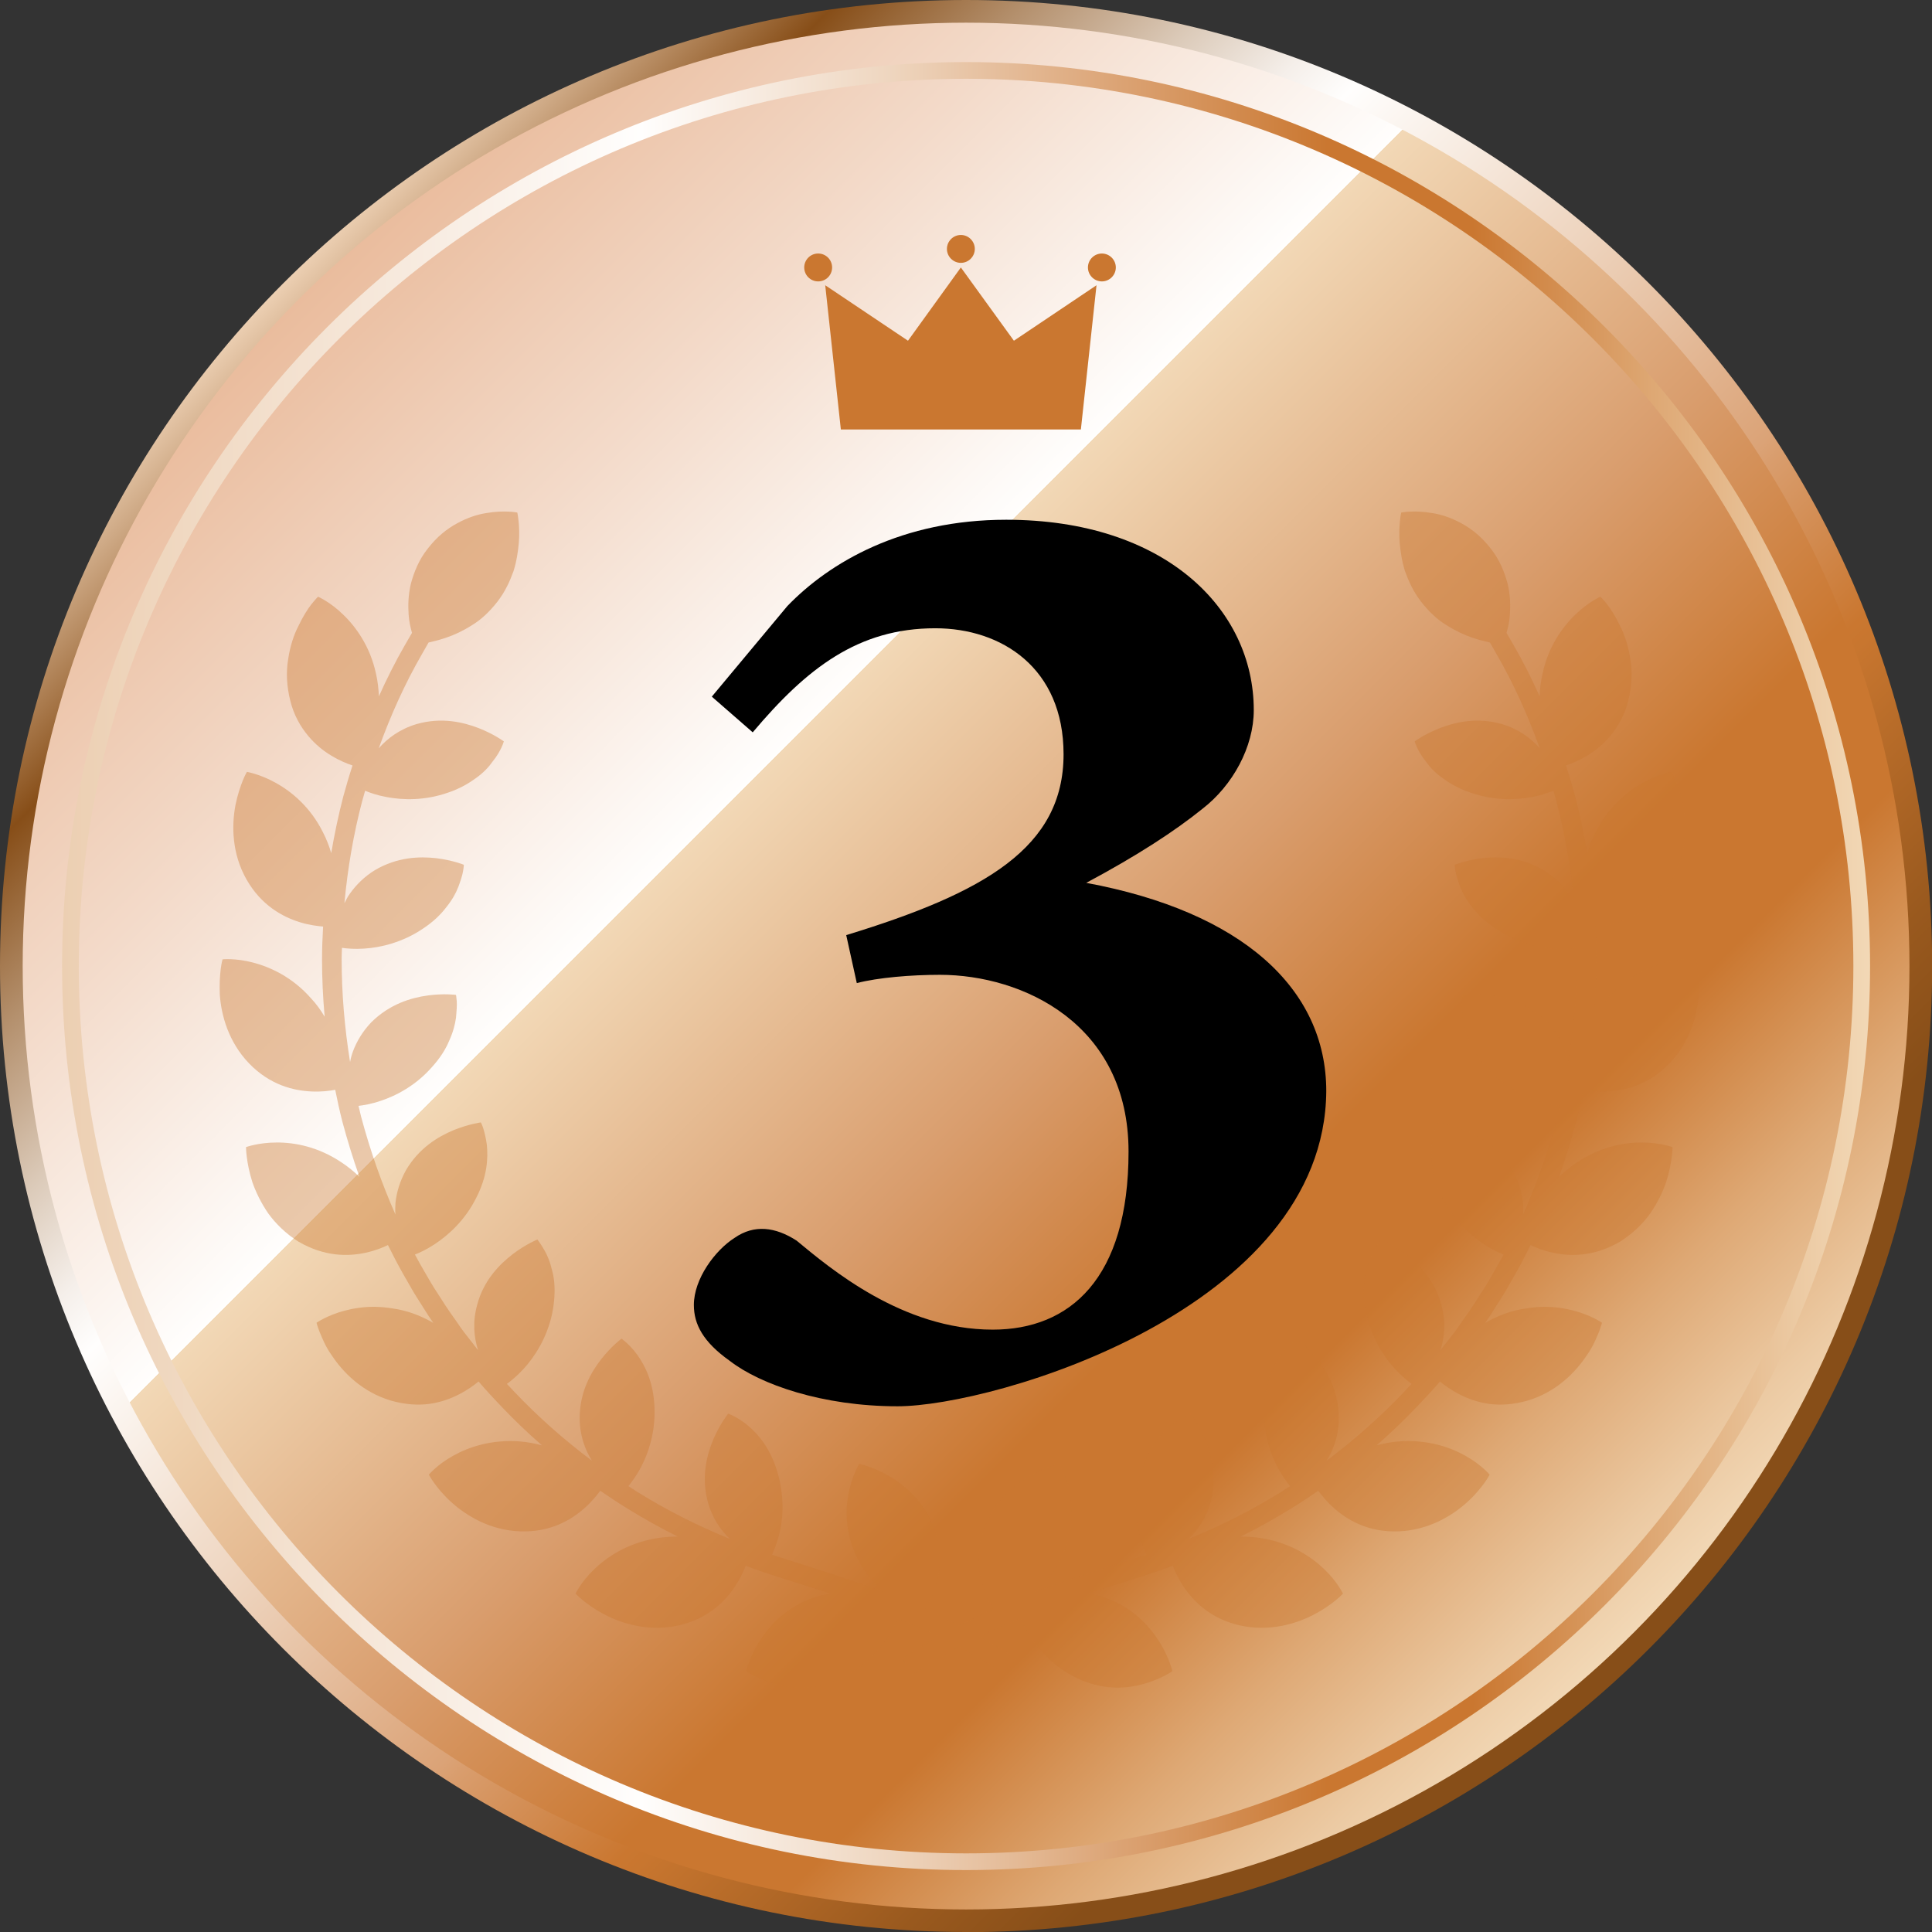 <?xml version="1.0" encoding="UTF-8"?>
<svg xmlns="http://www.w3.org/2000/svg" xmlns:xlink="http://www.w3.org/1999/xlink" viewBox="0 0 126.05 126.05">
  <rect x="0" y="0" width="126.05" height="126.05" fill="#333333" stroke="none"/>
  <defs>
    <style>
      .cls-1 {
        fill: #ca7730;
      }

      .cls-2 {
        mix-blend-mode: multiply;
        opacity: .4;
      }

      .cls-3 {
        isolation: isolate;
      }

      .cls-4 {
        fill: url(#_名称未設定グラデーション_9);
      }

      .cls-5 {
        fill: url(#_名称未設定グラデーション_5);
      }

      .cls-6 {
        fill: url(#_名称未設定グラデーション_55);
      }
    </style>
    <linearGradient id="_名称未設定グラデーション_9" data-name="名称未設定グラデーション 9" x1="18.48" y1="18.48" x2="107.57" y2="107.57" gradientUnits="userSpaceOnUse">
      <stop offset="0" stop-color="#eccfb2"/>
      <stop offset=".03" stop-color="#cea985"/>
      <stop offset=".1" stop-color="#874e18"/>
      <stop offset=".17" stop-color="#b4906d"/>
      <stop offset=".24" stop-color="#dccbba"/>
      <stop offset=".29" stop-color="#f5efea"/>
      <stop offset=".32" stop-color="#fffefd"/>
      <stop offset=".36" stop-color="#faf2eb"/>
      <stop offset=".46" stop-color="#eed4be"/>
      <stop offset=".6" stop-color="#dba377"/>
      <stop offset=".61" stop-color="#d99d6d"/>
      <stop offset=".7" stop-color="#ca7730"/>
      <stop offset=".71" stop-color="#c8762f"/>
      <stop offset=".83" stop-color="#99591e"/>
      <stop offset=".89" stop-color="#874e18"/>
    </linearGradient>
    <linearGradient id="_名称未設定グラデーション_55" data-name="名称未設定グラデーション 55" x1="19.5" y1="19.5" x2="106.55" y2="106.55" gradientUnits="userSpaceOnUse">
      <stop offset="0" stop-color="#eabc9d"/>
      <stop offset=".17" stop-color="#f3dac9"/>
      <stop offset=".35" stop-color="#fffefd"/>
      <stop offset=".35" stop-color="#fbf4eb"/>
      <stop offset=".35" stop-color="#f3dcbf"/>
      <stop offset=".35" stop-color="#f2d8b6"/>
      <stop offset=".56" stop-color="#d99d6d"/>
      <stop offset=".7" stop-color="#ca7730"/>
      <stop offset=".78" stop-color="#ca7730"/>
      <stop offset=".88" stop-color="#dea874"/>
      <stop offset=".96" stop-color="#eccaa3"/>
      <stop offset="1" stop-color="#f2d8b6"/>
    </linearGradient>
    <linearGradient id="_名称未設定グラデーション_5" data-name="名称未設定グラデーション 5" x1="4.05" y1="63.03" x2="122" y2="63.03" gradientUnits="userSpaceOnUse">
      <stop offset="0" stop-color="#eccfb2"/>
      <stop offset=".19" stop-color="#f7eade"/>
      <stop offset=".32" stop-color="#fffefd"/>
      <stop offset=".36" stop-color="#faf2eb"/>
      <stop offset=".46" stop-color="#eed5be"/>
      <stop offset=".58" stop-color="#dca577"/>
      <stop offset=".7" stop-color="#ca7730"/>
      <stop offset=".78" stop-color="#ca7730"/>
      <stop offset=".88" stop-color="#dea874"/>
      <stop offset=".96" stop-color="#eccaa3"/>
      <stop offset="1" stop-color="#f2d8b6"/>
    </linearGradient>
  </defs>
  <g class="cls-3">
    <g id="_レイヤー_2" data-name="レイヤー_2">
      <g id="_レイヤー_1-2" data-name="レイヤー_1">
        <g>
          <path class="cls-4" d="M63.03,126.05C28.27,126.05,0,97.78,0,63.03S28.27,0,63.03,0s63.03,28.27,63.03,63.03-28.27,63.03-63.03,63.03Z"/>
          <circle class="cls-6" cx="63.03" cy="63.03" r="61.55"/>
          <path class="cls-5" d="M63.03,5.14c31.92,0,57.89,25.97,57.89,57.89s-25.97,57.89-57.89,57.89S5.14,94.95,5.14,63.03,31.1,5.14,63.03,5.14M63.03,4.05C30.51,4.05,4.05,30.51,4.05,63.03s26.46,58.98,58.98,58.98,58.98-26.46,58.98-58.98S95.55,4.05,63.03,4.05h0Z"/>
          <g class="cls-2">
            <path class="cls-1" d="M61.07,105.29h0c-.23-.11-.46-.21-.69-.31.17-.29.41-.74.61-1.32.35-1.05.56-2.49-.12-4.16-.69-1.66-1.94-2.68-2.97-3.26-1.03-.58-1.84-.73-1.84-.73,0,0-.42.67-.66,1.74-.24,1.07-.3,2.53.4,4.12.48,1.1,1.15,1.9,1.82,2.48-1.99-.74-4.01-1.38-5.99-2.01l-.56-.18h0c-.23-.07-.47-.15-.7-.23.14-.3.33-.77.48-1.37.27-1.07.32-2.53-.14-4.05-.46-1.53-1.24-2.44-1.92-3.01-.68-.56-1.28-.77-1.28-.77,0,0-.5.61-.94,1.61-.43,1-.82,2.41-.42,4.03.28,1.12.85,1.95,1.48,2.54-2.12-.87-4.13-1.88-6.01-3.05h0c-.21-.13-.41-.26-.62-.4.21-.26.51-.66.8-1.2.52-.97.97-2.35.9-3.95-.06-1.59-.59-2.67-1.11-3.4-.52-.72-1.04-1.07-1.04-1.07,0,0-.63.46-1.31,1.32-.68.86-1.4,2.12-1.42,3.8-.01,1.16.34,2.11.8,2.84-1.82-1.36-3.51-2.86-5.05-4.48h0c-.17-.18-.33-.36-.5-.53.27-.2.67-.52,1.08-.97.74-.8,1.53-2.03,1.87-3.6.16-.77.19-1.46.14-2.06-.03-.3-.08-.57-.15-.81-.06-.25-.13-.49-.21-.69-.16-.42-.36-.73-.5-.95-.14-.22-.24-.34-.24-.34,0,0-.73.29-1.6.95-.86.66-1.91,1.71-2.33,3.32-.31,1.12-.2,2.13.06,2.95-.3-.38-.62-.79-.95-1.22-.13-.18-.26-.36-.38-.54-.37-.52-.75-1.06-1.09-1.61-.08-.13-.17-.27-.26-.4-.15-.23-.3-.46-.43-.69l-.66-1.14c-.12-.21-.23-.43-.35-.64.31-.12.77-.33,1.28-.67.92-.6,2-1.59,2.71-3.01.74-1.43.79-2.62.7-3.5-.06-.43-.15-.79-.23-1.05-.08-.25-.16-.39-.16-.39,0,0-.78.1-1.79.51-1,.42-2.26,1.17-3.1,2.62-.4.72-.61,1.45-.68,2.13-.02.26-.02.51,0,.75-.89-2.01-1.64-4.14-2.24-6.38-.06-.24-.11-.48-.17-.71.33-.04.83-.12,1.42-.32,1.05-.34,2.33-1.02,3.38-2.22.54-.6.9-1.18,1.12-1.72.25-.55.38-1.05.44-1.49.04-.44.07-.81.05-1.07-.02-.26-.05-.42-.05-.42,0,0-.78-.11-1.86.04-1.08.15-2.47.56-3.67,1.75-.57.6-.95,1.25-1.19,1.89-.09.24-.15.47-.19.7-.36-2.23-.55-4.48-.55-6.71,0-.25.01-.49.02-.74.33.05.84.09,1.45.05,1.1-.07,2.51-.41,3.83-1.3.67-.44,1.16-.92,1.52-1.39.38-.47.63-.92.79-1.33.15-.41.27-.77.31-1.03.05-.26.05-.42.05-.42,0,0-.73-.3-1.81-.43-1.08-.12-2.53-.08-3.99.78-.7.43-1.23.97-1.63,1.53-.15.21-.26.42-.36.63.21-2.27.59-4.49,1.15-6.63.06-.24.14-.47.2-.71.31.13.79.3,1.39.41,1.09.21,2.52.24,4.03-.29.77-.26,1.34-.6,1.82-.95.49-.35.84-.73,1.09-1.09.56-.69.72-1.3.72-1.3,0,0-.63-.47-1.65-.87-1.02-.39-2.42-.72-4.04-.26-1.1.33-1.9.93-2.47,1.58.79-2.19,1.72-4.24,2.8-6.11h0s.45-.79.45-.79c.31-.07.69-.16,1.13-.31.54-.18,1.12-.45,1.7-.82.6-.36,1.14-.87,1.66-1.53.51-.66.82-1.35,1.05-1.99.21-.66.3-1.31.35-1.86.09-1.12-.1-1.97-.1-1.97,0,0-.82-.17-2,.03-.59.09-1.25.3-1.92.67-.68.36-1.34.9-1.92,1.65-.59.74-.9,1.55-1.1,2.28-.18.74-.19,1.44-.15,2.03.03.47.13.87.22,1.19l-.47.81h0c-.61,1.06-1.17,2.17-1.69,3.33-.02-.47-.07-.96-.19-1.48-.38-1.77-1.31-3.06-2.15-3.86-.84-.82-1.63-1.16-1.63-1.16,0,0-.17.17-.43.49-.25.32-.56.81-.85,1.42-.31.6-.55,1.35-.67,2.18-.14.82-.1,1.75.14,2.7.23.94.67,1.69,1.15,2.27.48.58,1.01,1,1.51,1.3.56.34,1.06.54,1.4.65-.22.67-.42,1.35-.61,2.05h0c-.31,1.2-.57,2.43-.78,3.67-.13-.45-.31-.92-.56-1.4-.81-1.61-2.03-2.62-3.07-3.19-1.02-.57-1.87-.71-1.87-.71,0,0-.13.21-.28.59-.15.38-.34.93-.47,1.59-.25,1.33-.24,3.15.73,4.85.97,1.7,2.38,2.44,3.48,2.78.62.19,1.16.25,1.51.28-.04.71-.07,1.42-.07,2.14h0c0,1.25.06,2.5.17,3.74-.24-.4-.52-.81-.9-1.21-1.2-1.36-2.62-2.02-3.77-2.32-1.14-.3-1.99-.21-1.99-.21,0,0-.07.23-.12.64-.05.4-.09.98-.06,1.65.09,1.34.56,3.1,1.92,4.51,1.37,1.41,2.91,1.77,4.07,1.82.65.03,1.18-.04,1.54-.11.14.7.29,1.39.47,2.09h0c.33,1.23.7,2.43,1.11,3.59-.34-.33-.72-.65-1.18-.95-1.51-1.01-3.04-1.3-4.23-1.29-1.18,0-1.99.3-1.99.3,0,0,0,.97.41,2.27.22.64.56,1.35,1.03,2.04.49.68,1.15,1.33,1.97,1.85,1.71,1,3.25.98,4.4.73.63-.14,1.13-.34,1.45-.5.32.65.65,1.28,1,1.9h0s.66,1.15.66,1.15c.15.25.31.5.47.75.08.13.17.26.24.38.19.31.39.61.59.9-.07-.04-.13-.07-.19-.11-.35-.19-.74-.37-1.17-.52-.43-.15-.85-.25-1.27-.31-.4-.07-.79-.1-1.16-.11-.74-.01-1.42.1-1.99.25-1.14.3-1.84.79-1.84.79,0,0,.06.24.21.62.16.38.37.92.76,1.47.74,1.13,2,2.43,3.89,2.99.95.27,1.79.31,2.53.21.75-.11,1.39-.35,1.91-.62.57-.29,1-.61,1.27-.84.49.57.97,1.09,1.45,1.59h0c.85.9,1.75,1.76,2.69,2.58-.45-.12-.94-.22-1.48-.26-1.82-.13-3.29.36-4.32.94-1.03.57-1.58,1.23-1.58,1.23,0,0,.45.87,1.45,1.78,1,.91,2.55,1.85,4.51,1.92,1.96.07,3.32-.74,4.19-1.51.48-.43.82-.85,1.03-1.14.59.4,1.18.8,1.79,1.17h0s0,0,0,0c0,0,0,0,0,0h0c1.05.65,2.14,1.26,3.27,1.82-.47,0-.97.03-1.5.13-1.79.32-3.1,1.18-3.95,2-.85.81-1.22,1.59-1.22,1.59,0,0,.66.72,1.86,1.35,1.19.63,2.94,1.15,4.85.73,1.92-.43,3.03-1.56,3.68-2.52.36-.54.58-1.03.71-1.37.67.24,1.34.48,2.02.69h0s.56.18.56.18c.97.31,1.96.62,2.94.94-.46.07-.93.18-1.41.38-1.65.67-2.66,1.84-3.28,2.84-.61,1-.8,1.84-.8,1.84,0,0,.18.13.51.3.31.16.78.37,1.32.52,1.09.32,2.5.43,4.07-.22,1.57-.65,2.62-1.75,3.28-2.71.36-.53.6-1.01.74-1.33.64.26,1.28.54,1.91.83h0c1.82.84,3.54,1.79,5.11,2.83l.68-1.04c-1.63-1.07-3.4-2.06-5.28-2.92Z"/>
            <path class="cls-1" d="M64.1,105.29h0c.23-.11.46-.21.69-.31-.17-.29-.41-.74-.61-1.32-.35-1.05-.56-2.49.12-4.16.69-1.66,1.94-2.68,2.97-3.26,1.03-.58,1.84-.73,1.84-.73,0,0,.42.67.66,1.74.24,1.07.3,2.53-.4,4.12-.48,1.1-1.15,1.9-1.82,2.48,1.99-.74,4.01-1.38,5.99-2.01l.56-.18h0c.23-.07.47-.15.7-.23-.14-.3-.33-.77-.48-1.37-.27-1.07-.32-2.53.14-4.05.46-1.53,1.24-2.44,1.92-3.01.68-.56,1.28-.77,1.28-.77,0,0,.5.61.94,1.61.43,1,.82,2.41.42,4.03-.28,1.12-.85,1.95-1.48,2.54,2.12-.87,4.13-1.88,6.01-3.05h0c.21-.13.41-.26.62-.4-.21-.26-.51-.66-.8-1.2-.52-.97-.97-2.35-.9-3.95.06-1.59.59-2.67,1.11-3.4.52-.72,1.04-1.07,1.04-1.07,0,0,.63.46,1.31,1.32.68.86,1.4,2.12,1.42,3.8.01,1.16-.34,2.11-.8,2.84,1.82-1.36,3.51-2.86,5.05-4.48h0c.17-.18.33-.36.5-.53-.27-.2-.67-.52-1.08-.97-.74-.8-1.53-2.03-1.87-3.6-.16-.77-.19-1.46-.14-2.06.03-.3.08-.57.15-.81.06-.25.13-.49.21-.69.16-.42.36-.73.5-.95.14-.22.24-.34.24-.34,0,0,.73.29,1.6.95.86.66,1.91,1.71,2.33,3.32.31,1.12.2,2.13-.06,2.95.3-.38.62-.79.95-1.22.13-.18.26-.36.38-.54.37-.52.75-1.06,1.09-1.61.08-.13.17-.27.26-.4.15-.23.3-.46.43-.69l.66-1.14c.12-.21.23-.43.35-.64-.31-.12-.77-.33-1.28-.67-.92-.6-2-1.59-2.71-3.01-.74-1.43-.79-2.62-.7-3.5.06-.43.15-.79.23-1.05.08-.25.16-.39.16-.39,0,0,.78.1,1.79.51,1,.42,2.26,1.17,3.1,2.62.4.72.61,1.45.68,2.13.02.26.02.51,0,.75.89-2.01,1.64-4.14,2.24-6.38.06-.24.11-.48.17-.71-.33-.04-.83-.12-1.42-.32-1.05-.34-2.33-1.02-3.38-2.22-.54-.6-.9-1.18-1.12-1.72-.25-.55-.38-1.05-.44-1.49-.04-.44-.07-.81-.05-1.07.02-.26.05-.42.05-.42,0,0,.78-.11,1.86.04,1.08.15,2.47.56,3.67,1.75.57.6.95,1.25,1.19,1.89.09.24.15.47.19.7.36-2.23.55-4.48.55-6.71,0-.25-.01-.49-.02-.74-.33.05-.84.09-1.45.05-1.1-.07-2.51-.41-3.83-1.3-.67-.44-1.16-.92-1.52-1.39-.38-.47-.63-.92-.79-1.33-.15-.41-.27-.77-.31-1.03-.05-.26-.05-.42-.05-.42,0,0,.73-.3,1.81-.43,1.08-.12,2.53-.08,3.99.78.7.43,1.23.97,1.63,1.53.15.21.26.42.36.63-.21-2.27-.59-4.49-1.15-6.63-.06-.24-.14-.47-.2-.71-.31.13-.79.3-1.39.41-1.09.21-2.52.24-4.03-.29-.77-.26-1.34-.6-1.82-.95-.49-.35-.84-.73-1.09-1.09-.56-.69-.72-1.3-.72-1.3,0,0,.63-.47,1.65-.87,1.02-.39,2.42-.72,4.04-.26,1.1.33,1.9.93,2.47,1.58-.79-2.19-1.72-4.24-2.8-6.11h0s-.45-.79-.45-.79c-.31-.07-.69-.16-1.13-.31-.54-.18-1.12-.45-1.7-.82-.6-.36-1.14-.87-1.66-1.53-.51-.66-.82-1.35-1.05-1.99-.21-.66-.3-1.31-.35-1.86-.09-1.12.1-1.97.1-1.97,0,0,.82-.17,2,.03.59.09,1.25.3,1.92.67.68.36,1.34.9,1.92,1.65.59.74.9,1.55,1.1,2.28.18.74.19,1.44.15,2.03-.03.47-.13.87-.22,1.19l.47.81h0c.61,1.06,1.17,2.17,1.69,3.33.02-.47.07-.96.19-1.48.38-1.77,1.31-3.06,2.15-3.86.84-.82,1.63-1.16,1.63-1.16,0,0,.17.17.43.49.25.32.56.81.85,1.42.31.6.55,1.35.67,2.18.14.82.1,1.75-.14,2.7-.23.94-.67,1.69-1.15,2.27-.48.58-1.01,1-1.51,1.3-.56.34-1.06.54-1.4.65.22.67.42,1.35.61,2.05h0c.31,1.2.57,2.43.78,3.67.13-.45.31-.92.56-1.4.81-1.61,2.03-2.62,3.07-3.19,1.02-.57,1.87-.71,1.87-.71,0,0,.13.21.28.59.15.38.34.93.47,1.59.25,1.33.24,3.15-.73,4.85-.97,1.7-2.38,2.44-3.48,2.78-.62.19-1.16.25-1.51.28.04.71.07,1.42.07,2.14h0c0,1.25-.06,2.5-.17,3.74.24-.4.52-.81.9-1.21,1.2-1.36,2.62-2.02,3.77-2.32,1.14-.3,1.99-.21,1.99-.21,0,0,.07.23.12.64.05.4.09.98.06,1.65-.09,1.34-.56,3.1-1.92,4.51-1.37,1.41-2.91,1.77-4.07,1.82-.65.03-1.18-.04-1.54-.11-.14.7-.29,1.39-.47,2.09h0c-.33,1.23-.7,2.43-1.11,3.59.34-.33.72-.65,1.18-.95,1.51-1.01,3.04-1.3,4.23-1.29,1.18,0,1.99.3,1.99.3,0,0,0,.97-.41,2.27-.22.64-.56,1.35-1.03,2.04-.49.68-1.15,1.33-1.97,1.85-1.71,1-3.25.98-4.4.73-.63-.14-1.13-.34-1.45-.5-.32.65-.65,1.28-1,1.9h0s-.66,1.15-.66,1.15c-.15.25-.31.5-.47.75-.08.13-.17.26-.24.38-.19.31-.39.61-.59.9.07-.04.13-.07.19-.11.35-.19.74-.37,1.17-.52.43-.15.85-.25,1.27-.31.4-.07.79-.1,1.16-.11.74-.01,1.42.1,1.99.25,1.14.3,1.84.79,1.84.79,0,0-.06.24-.21.62-.16.38-.37.92-.76,1.47-.74,1.13-2,2.43-3.89,2.99-.95.27-1.79.31-2.53.21-.75-.11-1.39-.35-1.91-.62-.57-.29-1-.61-1.27-.84-.49.57-.97,1.09-1.45,1.59h0c-.85.9-1.75,1.76-2.69,2.58.45-.12.94-.22,1.48-.26,1.82-.13,3.29.36,4.32.94,1.03.57,1.58,1.23,1.58,1.23,0,0-.45.87-1.45,1.78-1,.91-2.55,1.85-4.51,1.92-1.96.07-3.32-.74-4.19-1.51-.48-.43-.82-.85-1.03-1.14-.59.4-1.18.8-1.79,1.17h0s0,0,0,0c0,0,0,0,0,0h0c-1.05.65-2.14,1.26-3.27,1.82.47,0,.97.03,1.5.13,1.79.32,3.1,1.18,3.95,2,.85.81,1.22,1.59,1.22,1.59,0,0-.66.72-1.86,1.35-1.19.63-2.94,1.15-4.85.73-1.92-.43-3.03-1.56-3.68-2.52-.36-.54-.58-1.03-.71-1.37-.67.24-1.34.48-2.02.69h0s-.56.18-.56.18c-.97.31-1.96.62-2.94.94.46.07.93.18,1.41.38,1.65.67,2.66,1.84,3.28,2.84.61,1,.8,1.84.8,1.84,0,0-.18.13-.51.3-.31.16-.78.37-1.32.52-1.09.32-2.5.43-4.07-.22-1.57-.65-2.62-1.75-3.28-2.71-.36-.53-.6-1.01-.74-1.33-.64.26-1.28.54-1.91.83h0c-1.82.84-3.54,1.79-5.11,2.83l-.68-1.04c1.63-1.07,3.4-2.06,5.28-2.92Z"/>
          </g>
          <g>
            <polygon class="cls-1" points="70.52 28.02 54.86 28.02 53.84 18.61 59.24 22.23 62.69 17.45 66.15 22.23 71.54 18.61 70.52 28.02"/>
            <path class="cls-1" d="M63.6,16.24c0,.5-.41.91-.91.91s-.91-.41-.91-.91.41-.91.91-.91.91.41.91.91Z"/>
            <circle class="cls-1" cx="53.38" cy="17.45" r=".91"/>
            <path class="cls-1" d="M72.8,17.45c0,.5-.41.91-.91.91s-.91-.41-.91-.91.41-.91.91-.91.91.41.91.91Z"/>
          </g>
          <path d="M46.45,45.44l4.92-5.9c2.76-2.86,7.48-5.63,14.28-5.63,10.34,0,16.15,5.81,16.15,12.42,0,2.41-1.38,4.92-3.35,6.44-1.77,1.43-4.23,3.04-7.58,4.83,10.14,1.88,15.66,6.88,15.66,13.59-.1,14.21-21.66,20.56-27.97,20.56-4.92,0-8.96-1.43-10.93-2.95-1.77-1.25-2.36-2.41-2.36-3.66,0-1.7,1.38-3.57,2.66-4.38,1.28-.89,2.66-.71,4.04.18,2.17,1.79,6.89,5.81,12.8,5.81,5.02,0,8.86-3.31,8.86-11.62s-6.89-11.53-12.31-11.53c-1.87,0-4.04.18-5.42.54l-.69-3.13c9.06-2.77,14.18-5.72,14.18-11.8,0-5.63-4.04-8.22-8.37-8.22-5.02,0-8.37,2.59-11.91,6.79l-2.66-2.32Z"/>
        </g>
      </g>
    </g>
  </g>
</svg>